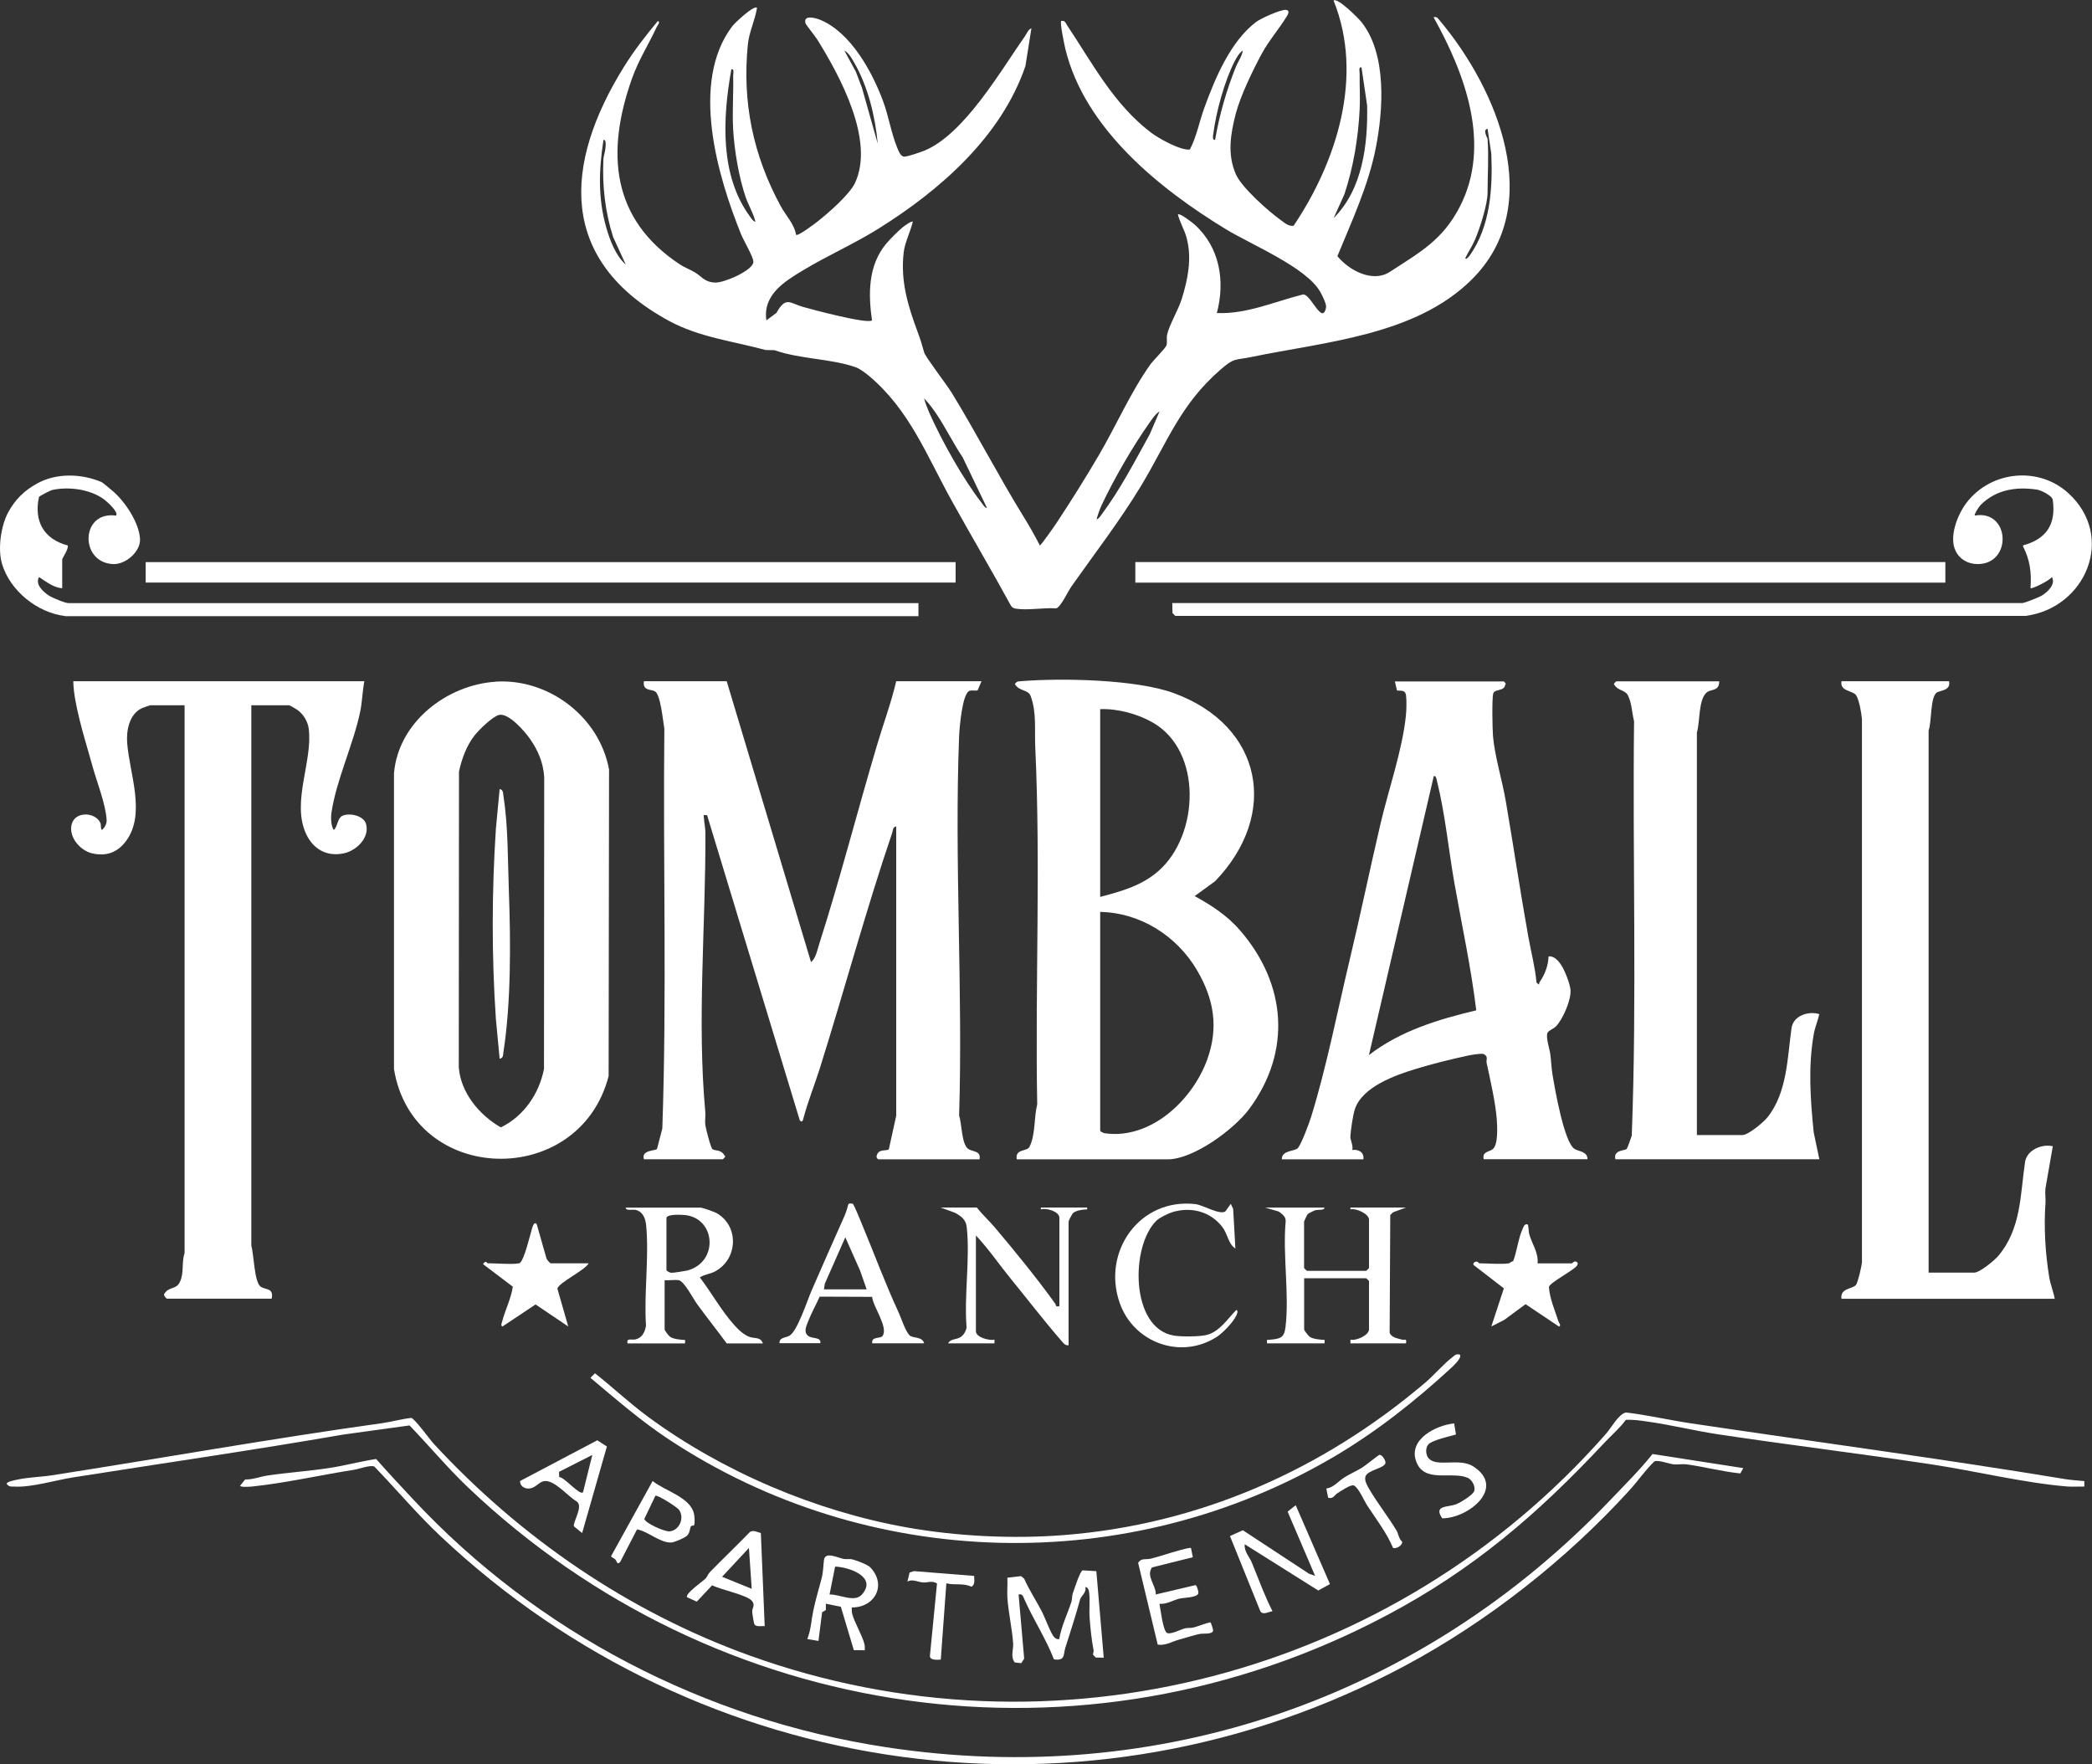 <?xml version="1.0" encoding="UTF-8"?>
<svg id="logos" xmlns="http://www.w3.org/2000/svg" viewBox="0 0 300 253">
  <rect x="0" y="0" width="300" height="253" fill="#333333" stroke="none"/>
  <defs>
    <style>
      .cls-1 {
        fill: #fff;
      }
    </style>
  </defs>
  <path class="cls-1" d="M205.61,2.46c.48-.1.65.24.91.55,8.21,9.8,15.23,26.45,4.54,37.07-8.09,8.04-21.02,8.92-31.7,11.13-2.32.48-2.31.04-4.33,1.79-5.84,5.07-7.64,10.47-11.46,16.77-3.01,4.96-6.59,9.6-9.92,14.32-.46.66-1.54,2.96-2.18,3.15-1.75-.13-4.15.32-5.81.04-.29-.05-.5-.15-.67-.39-2.78-5.09-5.74-10.09-8.55-15.16-3.54-6.39-6.01-12.93-11.78-17.79-.49-.41-1.34-1.06-1.93-1.27-3.48-1.24-8.07-1.17-11.65-2.45l-1.3-.03c-4.74-1.29-9.52-1.82-13.89-4.2-15.84-8.64-15.13-22.38-6.41-36.41,1.44-2.32,3.13-4.49,4.87-6.58.39.2-.07.64-.18.88-1.17,2.53-2.58,4.68-3.54,7.38-3.75,10.57-2.99,20.17,6.9,26.68.59.39,1.45.72,2.09,1.1,1.08.64,1.43,1.46,3.01,1.48,1.24.02,5.41-1.75,5.41-2.99,0-.67-1.4-3.04-1.74-3.87-3.43-8.46-7.34-21.84-1.32-29.86.37-.5,3.15-3.12,3.58-2.68-.27,1.73-1.13,3.46-1.31,5.22-.84,8.28.74,15.93,4.72,23.24.72,1.33,1.97,2.6,2.18,4.08.23.3,2.71-1.6,3.06-1.87,1.52-1.19,4.6-3.87,5.39-5.53,2.89-6.12-2.16-15.38-5.4-20.59-.29-.47-1.62-2.11-1.68-2.32-.39-1.28,1.44-.78,2.1-.51,4.38,1.81,7.47,7.46,9.04,11.73.76,2.07,1.16,4.54,1.98,6.55.19.46.5,1.35,1.05,1.34.52-.01,2.3-.63,2.88-.86,5.73-2.37,10.94-11.48,14.44-16.45.26-.38.45-.94.9-1.09l-.86,5.41c-3.45,10.13-12.28,17.84-21.12,23.35-3.48,2.17-7.3,3.85-10.8,5.96-2.69,1.62-5.75,3.52-5.23,7.16l1.45-1.08c1.35-2.42,1.92-1.39,3.8-.85,1.33.38,9.28,2.5,9.9,1.93-.55-3.79-.56-7.84,1.99-10.94.54-.66,1.74-1.86,2.4-2.4.23-.18,1.29-.98,1.46-.8-.34,1.44-1.14,2.94-1.31,4.42-.47,4.07.6,7.59,1.98,11.32.46,1.24.62,1.78.97,3.03.18.61,3.25,4.64,3.9,5.69,3.6,5.87,6.74,11.99,10.37,17.87.82,1.32,1.6,2.7,2.31,4.09.23-.1,2.07-2.74,2.38-3.21,2.07-3.13,4.14-6.43,6.04-9.67,2.48-4.21,4.61-9.13,7.43-13.08.41-.58,2.2-2.34,2.31-2.75.13-.46-.02-1,.09-1.51.28-1.35,1.61-3.57,2.09-5.11.89-2.84,1.48-5.81.72-8.74-.3-1.17-.98-2.23-1.26-3.4.25-.25,2.08,1.17,2.4,1.46,3.6,3.24,4.4,8.1,3.18,12.68,4.29.18,8.28-1.65,12.37-2.67.86-.01,1.84,2.3,2.65,2.67.45.2.65-.68.65-.93,0-.49-.56-1.61-.83-2.09-2-3.55-9.91-6.78-13.59-9.03-9.56-5.83-20.17-14.4-22.96-25.77-.14-.57-.82-3.81-.61-4.06.55-.11.62.27.85.62,3.63,5.43,6.66,11.3,12.04,15.39,1.09.83,4.25,2.59,5.56,2.42.98-1.86,1.35-3.98,2.07-5.96,1.55-4.25,3.73-9.5,7.4-12.31.68-.53,3.68-1.88,4.36-1.75.52.09.28.58.09.89-1.08,1.79-2.62,3.54-3.63,5.43-1.27,2.36-3.04,6.01-3.7,8.55-.76,2.92-1.24,5.82,0,8.68.83,1.92,4.68,5.32,6.45,6.59.55.39,1.11.93,1.84.81,6.2-9.21,10.1-21.49,5.73-32.29.54-.5,3.55,2.52,3.99,3.07,3.68,4.61,3.14,12.63,2.06,18.08s-3.45,10.5-5.5,15.5c1.63,2.01,5.04,3.87,7.51,2.26,4.3-2.8,7.58-4.55,10.06-9.38,4.55-8.86.73-19.06-3.77-27.12ZM125.87,20.59c-.36-3.9-1.41-8.25-3.4-11.65-.34-.59-.76-1.37-1.38-1.68l1.64,3.02.88,2.32,2.26,8ZM174.25,20.06c.6-3.54,1.64-7.15,2.98-10.48.32-.78.87-1.5,1-2.33-.51.3-.94,1.07-1.2,1.59-1.43,2.79-2.63,7.18-3.03,10.3-.04.29-.21.98.25.92ZM191.26,31.26c4.14-4.12,4.91-10.54,4.79-16.15l-.81-5.46c-.46-.06-.26.61-.26.93-.03,1.69.09,3.4,0,5.08-.2,4.09-.89,8.3-2.19,12.2l-1.53,3.39ZM108.33,31.8c-.29-1.24-.99-2.34-1.4-3.53-.97-2.82-1.62-6.71-1.79-9.67-.15-2.51.06-5.2,0-7.74,0-.32.2-1-.26-.93-1.24,6.93-1.71,15.22,2.7,21.16.2.27.4.64.75.71ZM213.32,19.93c.19,2.42,0,5.26,0,7.74,0,1.63-1.11,5.1-1.81,6.72-.39.91-.95,1.73-1.38,2.62.1.34.59-.31.66-.41,2.94-4.19,3.27-9.56,3.07-14.54l-.54-3.59c-.75.13-.01,1.29,0,1.47ZM89.73,37.93l-1.8-3.93c-1.15-3.55-1.58-7.41-1.4-11.15.02-.49.24-1,.29-1.58.02-.27.17-1.27-.28-1.21-.66,4.31-.81,8.3.39,12.54.51,1.81,1.38,4.09,2.79,5.33ZM141.55,72.87l-3.5-7.29c-1.34-1.98-2.39-4.16-3.71-6.14-.5-.75-1.18-1.67-1.82-2.31.17.66.47,1.43.74,2.05,1.77,4,4.86,9.54,7.54,12.97.2.26.4.64.75.71ZM157.24,74.47c.35-.07.55-.45.75-.71,2.66-3.58,4.74-7.6,6.89-11.49l1.4-3.27c-.57.34-1.05,1.08-1.44,1.62-2.38,3.36-5.1,8.07-6.85,11.79-.28.6-.56,1.41-.74,2.06Z"/>
  <path class="cls-1" d="M104.21,97.68l12.09,40.28c.69-.5.93-1.82,1.2-2.66,2.99-9.34,5.43-18.9,8.22-28.29.92-3.11,2.06-6.16,2.8-9.32h12.23l-.56,1.31c-.37.09-.77-.05-1.14.06-1.06.3-1.46,5.35-1.51,6.49-.7,17.98.56,36.41,0,54.44.41,1.15.33,4.14,1.34,4.79.65.41,1.82.23,1.59,1.47h-14.49c-.1,0-.35-.23-.26-.53.29-1.1,1.56-.57,1.75-.95l1.05-4.77v-41.49c-.52.09-.45.56-.57.9-3.79,11.15-6.86,22.59-10.4,33.84-.72,2.29-1.7,4.72-2.31,7.02-.08.31-.19.84-.55.38l-13.29-43.75c-.58,0-.49-.16-.46.34.04.73.22,1.56.22,2.19.05,13.15-1.22,26.89-.02,40,.06.6-.07,1.24,0,1.86.06.51.79,3.34,1.03,3.5.46.3,1.2,0,1.74.92.27.14-.24.53-.27.53h-11.3c-.43-1.38,1.74-1.19,1.88-1.49l.76-2.93c.66-19.04.09-38.24.29-57.34-.2-1.03-.52-4.83-1.33-5.33-.58-.35-1.81-.04-1.6-1.46h11.83Z"/>
  <path class="cls-1" d="M145.81,166.23c-.27-1.52,1.46-1.06,1.82-1.77.88-1.73.63-4.22,1.11-6.09-.31-17.04.51-34.23-.28-51.21-.12-2.46.22-4.98-.66-7.35-.36-.97-1.67-.64-2.26-1.72.27-.41.49-.38.92-.41,5.81-.47,16.56-.26,21.94,1.74,12.69,4.7,15.09,17.34,5.85,26.95l-2.93,2.13c2.45,1.35,4.67,2.79,6.52,4.93,6.62,7.65,7.43,17.34,1.3,25.6-2.15,2.9-7.98,7.22-11.68,7.22h-21.66ZM157.77,101.68v26.94c3.06-.82,5.93-1.59,8.37-3.73,5.84-5.13,6.34-17.2-.85-21.29-2.17-1.24-5.04-2-7.53-1.91ZM157.77,130.76v31.34c0,.17.43.37.66.41,6.6.94,12.61-4.78,14.7-10.6,1.65-4.61.95-8.65-1.48-12.79-2.88-4.9-8.12-8.25-13.87-8.35Z"/>
  <path class="cls-1" d="M71.05,97.75c7.59-.5,14.91,5.03,16.29,12.6l-.06,43.96c-4.19,16.23-28.04,15.71-30.78-1v-42.43c.63-7.32,7.57-12.66,14.56-13.12ZM71.57,102.52c-.9.2-2.88,2.14-3.49,2.91-1.18,1.5-1.85,3.34-2.26,5.2l-.03,42.41c.28,3.69,2.96,6.86,6.03,8.63,3.28-1.59,5.5-4.82,6.19-8.39l.03-41.87c-.15-2.09-.86-3.75-2.03-5.44-.76-1.09-3.05-3.76-4.45-3.45Z"/>
  <path class="cls-1" d="M52.25,97.68c-.27,1.38-.31,2.99-.59,4.34-.98,4.74-3.45,9.86-4.13,14.54-.1.65-.07,1.94.34,2.46.56-.49.51-1.66,1.19-2.01,1-.51,3.07-.06,3.42,1.11.59,1.96-1.33,3.84-3.13,4.24-2.46.54-4.44-.57-5.47-2.81-2.1-4.57.99-10.37.39-15.06-.13-1.03-.76-2.06-1.59-2.67-.15-.11-1.12-.68-1.19-.68h-5.45v77.5c.36,1.15.42,5.21,1.33,5.86.71.51,1.91.14,1.59,1.73h-15.02c-.08,0-.5-.44-.4-.66.71-1.16,1.7-.56,2.26-1.74.64-1.36.2-2.72.67-4.13v-78.56h-4.93c-.06,0-1.02.34-1.18.41-1.82.84-2.27,3.2-2.12,5.04.34,4.33,2.71,10.15-.16,14.01-1.23,1.66-2.88,2.25-4.92,1.76-1.71-.42-3.4-2.41-2.86-4.23s3.33-1.67,4.07-.18c.19.39,0,.86.26,1.07.4-.37.69-.88.66-1.44-.12-2.26-1.45-5.57-2.06-7.82s-1.33-4.48-1.85-6.68c-.41-1.72-.84-3.65-.87-5.39h41.73Z"/>
  <path class="cls-1" d="M215.58,97.68c.07.02.53.4.26.53-.11.96-1.49.54-1.7,1.23s-.12,5.13-.04,6.11c.24,2.86,1.34,6.42,1.84,9.36,1.11,6.47,2.07,12.98,3.23,19.43.39,2.18.97,4.35,1.17,6.55.54.55.27.19.46-.07.73-1.06,1.23-2.37,1.27-3.66.76-.14,1.42.63,1.82,1.24.5.75,1.23,2.62,1.32,3.5.15,1.43-1.08,4.24-2.07,5.27-.33.35-1.03.57-1.21.92-.31.58.29,2.32.39,3.09.13.93.15,1.93.31,2.89.33,1.99,1.66,9.76,3.17,10.69.6.37,1.87.36,1.85,1.47h-14.88c-.25-1.13.79-1.01,1.33-1.47.75-.65.62-3.24.54-4.27-.17-2.32-.95-5.76-1.46-8.1-.08-.38.3-.87-.4-1.23-.28-.14-1.76.1-2.21.2-2.46.53-5.17,1.19-7.63,1.95-2.93.9-7.57,2.55-8.64,5.73-.29.85-.59,2.97-.65,3.9-.04.57.44,1.29.27,1.97.87-.13,1.74.31,1.59,1.34h-11.69c-.04-1.32,1.8-1.12,2.27-1.59.52-.53,1.65-3.61,1.92-4.47,2.22-7.15,3.81-15.32,5.57-22.68,1.54-6.45,2.88-12.93,4.38-19.34,1.15-4.93,3.14-10.58,3.65-15.54.08-.75.12-2.2.02-2.92-.11-.78-.66-.63-1.3-.69l-.3-1.3h15.55ZM211.7,144.88c-.74-6.12-2.07-12.2-3.14-18.28-.83-4.73-1.33-9.96-2.49-14.58-.07-.26-.1-.8-.46-.73l-9.3,40.01c4.46-3.46,9.97-5.13,15.4-6.42Z"/>
  <path class="cls-1" d="M279.5,97.68c.29,1.41-1.35,1.3-1.8,1.66-.91.73-.67,4.19-1.13,5.4v77.76h6.52c.8,0,2.9-1.73,3.46-2.39,3.32-3.93,3.15-8.79,3.85-13.47.26-1.73,2.38-2.63,3.98-2.27l-1.05,6.02c-.09.7.04,1.42,0,2.13-.25,3.42-.03,7.21.54,10.65.17,1.04.61,2.05.78,3.08h-30.57c-.27-1.56,1.7-1.4,2.1-2.03.27-.42.77-2.58.83-3.17v-77.91c-.06-.84-.4-2.76-.83-3.43-.46-.71-2.38-.54-2.1-2.02h15.42Z"/>
  <path class="cls-1" d="M246.54,97.68c.03,1.46-1.15,1.12-1.75,1.58-1.26.97-.98,4.29-1.45,5.75v57.76h6.52c.84,0,3.02-1.82,3.59-2.53,2.85-3.55,2.86-8.57,3.46-12.8.25-1.8,2.43-2.5,3.98-2.01-.2.95-.61,1.85-.78,2.82-.84,4.7-.49,9.43-.02,14.13l.81,3.86h-29.24c-.38-1.38,1.48-1.23,1.62-1.49.29-.56.49-1.3.72-1.9.75-19.76.1-39.63.33-59.43-.3-1.19-.32-2.56-.86-3.67-.41-.84-1.45-.68-1.94-1.52-.27-.14.24-.53.27-.53h14.75Z"/>
  <path class="cls-1" d="M168.13,86.48h121.86c.34,0,2.48-.85,2.88-1.11.81-.53,1.96-1.6,1.37-2.63-.27.49-2.89,1.78-3.06,1.6.17-2.18-.07-4.04-1.07-5.99v-.14c3.36-.91,4.76-3.03,4.26-6.54-.09-.6-1.68-1.37-2.27-1.46-3.05-.45-5.92.02-8.11,2.25-.17.17-.95,1.33-.79,1.47,5.06-.86,5.41,6.96.4,6.96-1.37,0-2.57-.66-3.17-1.91-.97-2.01.29-5.21,1.59-6.9,3.5-4.57,10.34-5.25,14.6-1.35,6.83,6.25,2.46,16.46-6.13,17.59h-121.95s-.4-.41-.4-.41l-.03-1.44Z"/>
  <path class="cls-1" d="M9.33,88.34c-3.98-.47-7.88-3.62-9.04-7.47-.63-2.1-.18-5.42.88-7.39.99-1.84,2.3-3.12,4.12-4.13,2.8-1.56,6.39-1.45,9.3-.21.1.04,1.41,1.13,1.64,1.33,1.72,1.49,3.73,4.5,3.85,6.82.09,1.81-2.05,3.67-3.85,3.6-4.85-.2-4.69-7.66.4-6.95.45-.46-1.23-1.95-1.61-2.25-1.96-1.52-5.11-1.95-7.51-1.43-.26.05-1.82.85-1.92,1.01-.76,3.5.72,6.05,4.13,6.95.14.5-.8,1.84-.8,2v4.13c-1.22-.06-2.32-.95-3.32-1.6-.59,1.04.56,2.08,1.37,2.63.51.34,2.36,1.11,2.88,1.11h121.86v1.87H9.33Z"/>
  <rect class="cls-1" x="20.89" y="80.61" width="116.15" height="2.93"/>
  <rect class="cls-1" x="162.81" y="80.6" width="116.16" height="2.95"/>
  <path class="cls-1" d="M298.9,212.38v.8c-.83-.03-1.68.05-2.51-.02-6.08-.5-13.26-2.24-19.43-3.17-10.15-1.53-20.4-2.78-30.53-4.3-3.38-.51-6.75-1.35-10.14-1.83-1.03-.15-2.11-.31-3.14-.25-.9,1.23-2.06,2.2-3.09,3.3-9.55,10.21-18.73,18.12-31.18,24.72-43.56,23.12-96.15,15.5-131.75-18.32-2.96-2.82-5.57-5.96-8.4-8.9l-9.51,1.31c-12.9,2.24-25.94,4.12-38.8,6.15-2.44.39-5.93,1.44-8.27,1.31-.5-.03-.85.11-1.19-.4,0-.31,1.2-.53,1.53-.6,1.68-.36,3.37-.37,4.96-.62,15.78-2.46,31.51-5.27,47.31-7.47,1.4-.2,2.81-.6,4.22-.76.54.15,2.63,3.07,3.23,3.72,12.46,13.49,27.96,24.1,45.25,30.34,43.6,15.74,92.49,2.83,122.87-31.81.73-.83,1.77-2.8,2.84-3.03,3.11.37,6.18,1.09,9.26,1.55,17.87,2.66,35.87,5.06,53.69,8,.86.14,1.89.21,2.77.29Z"/>
  <path class="cls-1" d="M250,210.51l-.43.78c-2.56-.25-5.13-.95-7.7-1.3-.62-.08-1.26.06-1.85,0-.73-.09-2.28-.68-2.78-.42-1.31,1.26-2.36,2.82-3.58,4.15-9.01,9.89-20.24,18.75-32.12,25.12-45.52,24.39-100.99,16.69-138.4-18.58-3.34-3.15-6.29-6.67-9.47-9.97-.69-.21-2.11.35-2.9.48-4.68.73-9.97,1.92-14.62,2.4-.3.03-1.72.13-1.71-.12l.71-.89c1.09.03,2.11-.4,3.16-.56,2.95-.44,6.05-.64,9-1.1,2.2-.34,4.42-.94,6.63-1.28,1.71,1.95,3.46,3.81,5.22,5.7,17.9,19.21,41.95,31.67,67.89,35.63,39.26,5.99,76.84-7.1,103.93-35.5,2.07-2.18,4.11-4.18,6-6.54l13.02,2.02Z"/>
  <path class="cls-1" d="M189.93,173.17c-.02.45-.87.25-1.34.39-.2.06-.93.42-1.05.54-.11.11-.53,1.01-.53,1.07v6.67s.37.4.4.4h8.51s.4-.37.4-.4v-6.94c0-.84-1.86-1.67-2.66-1.47v-.27s7.97,0,7.97,0l-1.85.68-.41.39-.09,16.9c.3.69,1.07.77,1.71.96.44.13.77-.25.64.55h-7.97v-.53c.8.2,2.66-.63,2.66-1.47v-6.94s-.37-.4-.4-.4h-8.9v7.34c0,.14.59.92.8,1.06.48.31,1.16.36,1.72.42.49.05.44-.12.4.52h-8.24c-.03-.64-.09-.47.4-.52,1.39-.14,2.05-.2,2.24-1.76.58-4.68-.41-10.4.03-15.2.05-.68-.49-1.05-.98-1.42l-1.96-.57h8.51Z"/>
  <path class="cls-1" d="M100.49,173.17c.38.05,2,.62,2.36.84,3.21,1.92,2.92,6.66-.38,8.35-.67.34-1.48.4-2.11.82,1.65,2.18,3.1,4.78,4.91,6.81.6.67,1.4,1.45,2.26,1.74.71.24,1.54-.04,1.87.92h-5.18c-1.39-1.88-2.86-3.73-4.24-5.62-.58-.79-1.87-3.34-2.67-3.45-.62-.09-1.35.06-2,0v7.07c0,.14.59.92.8,1.06.48.31,1.16.36,1.72.42.49.05.44-.12.4.52h-8.24c-.19-.85.57-.44,1.15-.58.98-.25,1.33-1.04,1.5-1.96-.31-4.62.46-9.86.02-14.4-.09-.98-.47-1.98-1.52-2.21-.44-.1-1.39.18-1.41-.32h10.76ZM95.57,174.63v7.47c0,.16.43.39.67.42.26.03,2.01-.25,2.34-.33,4.56-1.24,4.04-7.61-.47-7.96-.54-.04-2.39-.14-2.54.41Z"/>
  <path class="cls-1" d="M209.33,194.24c.43.43-1.02,1.73-1.32,2.01-5.13,4.71-10.66,9.08-16.67,12.62-29.52,17.38-66.91,16.43-95.49-2.5-3.96-2.62-7.54-5.74-11.18-8.79l.65-.65c2.54,2,5.01,4.33,7.61,6.24,10.67,7.86,24.05,13.54,37.09,15.86,7.17,1.28,15.25,1.68,22.57,1.1,19.33-1.52,37-9.28,51.82-21.88,1.23-1.05,2.62-2.67,3.85-3.61.37-.28.48-.52,1.07-.39Z"/>
  <path class="cls-1" d="M140.09,173.17c.77.99,1.72,1.85,2.53,2.8,2.84,3.35,6.17,7.44,8.71,10.99.16.23-.05.49.59.34v-12.67c0-.91-1.88-1.45-2.66-1.2v-.27s6.64,0,6.64,0v.27c-.59,0-1.55.13-2.01.52-.16.14-.65,1.11-.65,1.22v17.74c-.49.08-.78-.34-1.06-.67-2.45-2.82-4.81-5.9-7.18-8.8-1.69-2.07-3.21-4.32-5.05-6.27v13.74c0,.88,1.92,1.37,2.66,1.2v.53h-6.65c.41-.77,1.33-.44,2-1.06.33-.3.58-.77.65-1.22-.37-4.56.52-9.95.02-14.41-.12-1.06-.81-1.57-1.69-2.04l-2.05-.75h5.18Z"/>
  <path class="cls-1" d="M111.79,192.64c-.09-.87.88-.78,1.43-1.1,1.14-.68,2.51-4.96,3.15-6.44,1.53-3.5,3.08-7.04,4.65-10.54.26-.57.45-1.15.6-1.76.08-.31.38-.22.66-.18.16.02,1.15,2.52,1.33,2.94,1.75,4.18,3.33,8.5,5.24,12.61.39.84.98,2.74,1.6,3.33.46.43,1.83.14,2.07,1.13h-7.44c-.16-1.03,1.18-.62,1.48-1.05.88-1.24-1.4-4.24-1.49-5.61l-7.53-.03c-.5,1.15-1.17,2.31-1.62,3.48-.26.68-.75,1.59-.02,2.15.58.45,1.9.12,1.74,1.05h-5.85ZM124.28,184.9l-.93-2.67-2.13-4.8-2.94,6.66-.12.81h6.11Z"/>
  <path class="cls-1" d="M175.78,173.64l.72-1.01.34.73.32,5.68c-1.02-.64-1.1-2.07-1.86-3.07-1.7-2.24-4.52-2.97-7.19-2.14-.59.18-1.82.78-2.26,1.2-3.75,3.63-3.78,15.42,2.46,16.49,1.07.18,3.55.17,4.61-.06,1.91-.41,3.09-2.31,4.37-3.61.32.1.1.57,0,.8-.46.97-1.89,2.47-2.8,3.06-5.17,3.33-11.96.83-13.94-4.92-2.54-7.36,2.92-15.03,10.88-14.12,1.1.13,3.64,1.69,4.35.99Z"/>
  <path class="cls-1" d="M74.44,181.17c.72-.19,1.61-4.32,1.94-5.27.12-.35.35-.7.59-.34l1.39,4.88c.05.2.52.72.61.72h5.45c-.59,1.04-4.3,2.77-4.49,3.63l1.56,5.43-4.69-3.16-4.74,3.16c-.32-.1-.08-.58-.02-.82.44-1.63,1.25-3.19,1.5-4.89l-4.27-3.23c.42-.66.56-.13.66-.13,1.06,0,3.73.21,4.52,0Z"/>
  <path class="cls-1" d="M216.37,181.17c.1-.02.4-.3.62-.31.54-1.41.75-3.31,1.36-4.64.15-.32.22-.71.68-.65.19,0,.16.99.25,1.35.37,1.38,1.38,2.73,1.21,4.25h4.92c.06,0,.28-.32.53-.27.31.06.44.34.14.67-.65.73-3.77,2.33-3.96,2.97.11,1.69.85,3.34,1.37,4.96.07.21.44.6.07.73l-4.79-3.21-3.06,2.26-1.85.94,1.8-5.47-4.32-3.33c-.22-.26.21-.57.49-.49.16.04.25.23.31.23,1.23,0,3.14.18,4.25,0Z"/>
  <path class="cls-1" d="M158.3,237.72l-1.17-.03-.39-.41c0-.21.13-.44.08-.65-.29-1.47-.46-3.19-.57-4.71-.08-1.14.09-2.58-.08-3.68-.05-.31-.19-.62-.53-.66.21.77-.62,1.31-.75,1.78-.63,2.32-1.37,4.58-2.12,6.94-.31.98.04,1.89-1.63,1.66-1.15-2.98-2.98-5.76-4.26-8.66-.18-.4-.24-.76-.81-.65l.8,9.21-.42.64-.93-.1c-.64-.82-.18-1.89-.23-2.68-.13-2.12-.7-4.52-.83-6.66-.05-.93.05-1.88,0-2.81l1.96-.23.44.35c.69,1.56,1.63,3,2.43,4.5.59,1.11,1.1,2.66,1.69,3.64.19.32.5.62.92.54.31-1.87,1.16-3.55,1.74-5.33.13-.4.07-.82.18-1.15.19-.58,1.07-3.29,1.43-3.38l1.97.12,1.06,12.41Z"/>
  <path class="cls-1" d="M178.5,221.45c-.12,1.03.68,1.81,1,2.59.97,2.34,1.82,4.75,2.98,7.01-.53.07-1.37.6-1.74.01l-4.36-10.79,1.85-.83,9.48,6.23.88.31-3.94-9.21,1.16-.92,4.91,11.31-1.68.92-10.54-6.63Z"/>
  <path class="cls-1" d="M122.15,230.52c0,.3-.02.59.05.88.32,1.26,1.44,3.08,1.76,4.36.07.29.06.59.05.89l-1.57-.02-1.86-6.22-2.15-.43v.9s-.54.32-.54.32l-.52,4.11-1.6-.27c.53-1.31.57-2.72.86-4.08.33-1.6.8-3.09,1.2-4.66.23-.89.22-1.74.33-2.6.16-1.25,1.96-.32,2.81-.15.39.08.84-.04,1.26.07.58.14,2.21.75,2.58,1.15,2.41,2.56.61,5.77-2.67,5.74ZM118.96,228.65c1.39-.06,3.57,1.22,4.65,0,2.23-2.54-1.87-3.93-3.85-4l-.8,4Z"/>
  <path class="cls-1" d="M109.11,219.87l.55,13.31c-.45-.02-1.22.15-1.48-.25-.07-.11-.3-1.53-.31-1.8-.03-.56.49-.92-.05-1.57-.71-.85-4.56-1.62-5.7-2.23l-2.2,2.35-1.42-.65c-.16-.6,2.24-2.22,2.67-2.66.24-.24.36-.65.65-.95,1.89-1.93,3.84-3.79,5.72-5.73.53-.33,1.05.02,1.58.16ZM107.8,227.85l-.4-5.87-3.85,4.13,4.25,1.73Z"/>
  <path class="cls-1" d="M74.58,212.38l11.07-5.84,1.38.89-3.55,12.41-1.18-.96c-.18-.6,1.42-2.89.39-3.58-1.25-.69-3.24-3.22-4.74-2.89-.74.16-1.19,1.05-2.18,1.05-.63,0-1.23-.41-1.19-1.09ZM84.94,208.64l-4.77,2.42.02.75c.75,0,3,2.74,3.42,2.17l1.33-5.34Z"/>
  <path class="cls-1" d="M170.79,221.98l.27,1.33-5.86,1.46c-.89,1.27.58,2.52.54,3.88l5.69-1.34c.19-.01.48.94.41,1.19-.16.61-2.14.6-2.72.75-.95.24-1.84.83-2.85.74.16.8.49,3.74,1.05,4.15.46.34,1.97-.47,2.6-.63.39-.1.82-.02,1.21-.12.79-.2,1.62-.58,2.44-.75.1,0,.41,1.1.4,1.19-.11.59-1.41.37-1.93.48-.77.15-2.07.57-2.92.8-1.03.28-1.99.91-3.1.73l-2.81-11.73c.45-.73,1.14-.43,1.8-.59,1.4-.35,2.75-.84,4.12-1.2.29-.08,1.58-.44,1.66-.33Z"/>
  <path class="cls-1" d="M99.5,218.74c-.05.07-.31.02-.39.1-.22.24-.11.95-.61,1.4-.35.31-1.78.94-2.25.96-1.59.07-3.35-1.63-4.9-1.88l-2.41,4.66c-.24.24-.38.3-.52-.05-.21-.51-.48-.4-.8-.75l5.97-10.8c1.71,1.41,5.42,2.31,5.93,4.71.08.35.16,1.42,0,1.64ZM93.98,214.51l-1.58,3.3c.13.62,2.87,1.82,3.57,1.79,1.38-.07,2.24-1.83,1.43-3.06-.27-.41-3.21-2.28-3.42-2.03Z"/>
  <path class="cls-1" d="M208.53,204.11l.26,1.6c-.91.27-3.31.78-3.93,1.39-.48.47-.45,1.58.07,2.09,1.23,1.22,4.41-.16,6.35,1.1,4.75,3.07-.74,7.45-4.46,7.44-1.28-1.89.74-1.56,1.97-2.01.6-.22,2.46-1.35,2.62-1.91.2-.68-.33-1.64-.96-1.9-2.34-.98-6.29.87-7.4-2.44-1.05-3.12,2.93-5.09,5.46-5.35Z"/>
  <path class="cls-1" d="M199.77,221.98c-.89-2.13-2.4-4.1-3.68-6.05-.51-.78-1.19-2.46-1.91-2.9-.39-.24-1.89.79-2.38,1.09-.44.27-.59.87-1.34.66l-.26-1.33c1.04-.12,1.75-1.06,2.56-1.57s1.77-.93,2.57-1.42c.48-.3,2.3-1.77,2.45-1.82.42-.13.96.86.9,1.16-.16.78-2.54.97-2.87,1.94-.17.59.24,1.27.54,1.79,1.19,2.04,2.73,3.97,3.91,5.94.3.49.31,1.17.81,1.61.11.5-.84,1.08-1.3.89Z"/>
  <path class="cls-1" d="M139.7,225.98c-.02.58.19,1.23-.39,1.56-1.18-.57-2.38-.18-3.6-.49l-.8,10.94c-.47.03-1.66.14-1.55-.61l1.01-10.31c-.72-.46-1.44-.09-1.98-.14-.76-.06-1.55-.53-2.26-.14l.31-1.29.62-.2,8.64.69Z"/>
  <path class="cls-1" d="M71.65,151.83l-.54-5.73c-.61-9.08-.59-18.14,0-27.22l.54-5.73c.53.12.47.52.54.93.69,4.45.62,9.11.78,13.62.27,7.29.33,16.01-.78,23.2-.06.41,0,.81-.54.93Z"/>
</svg>